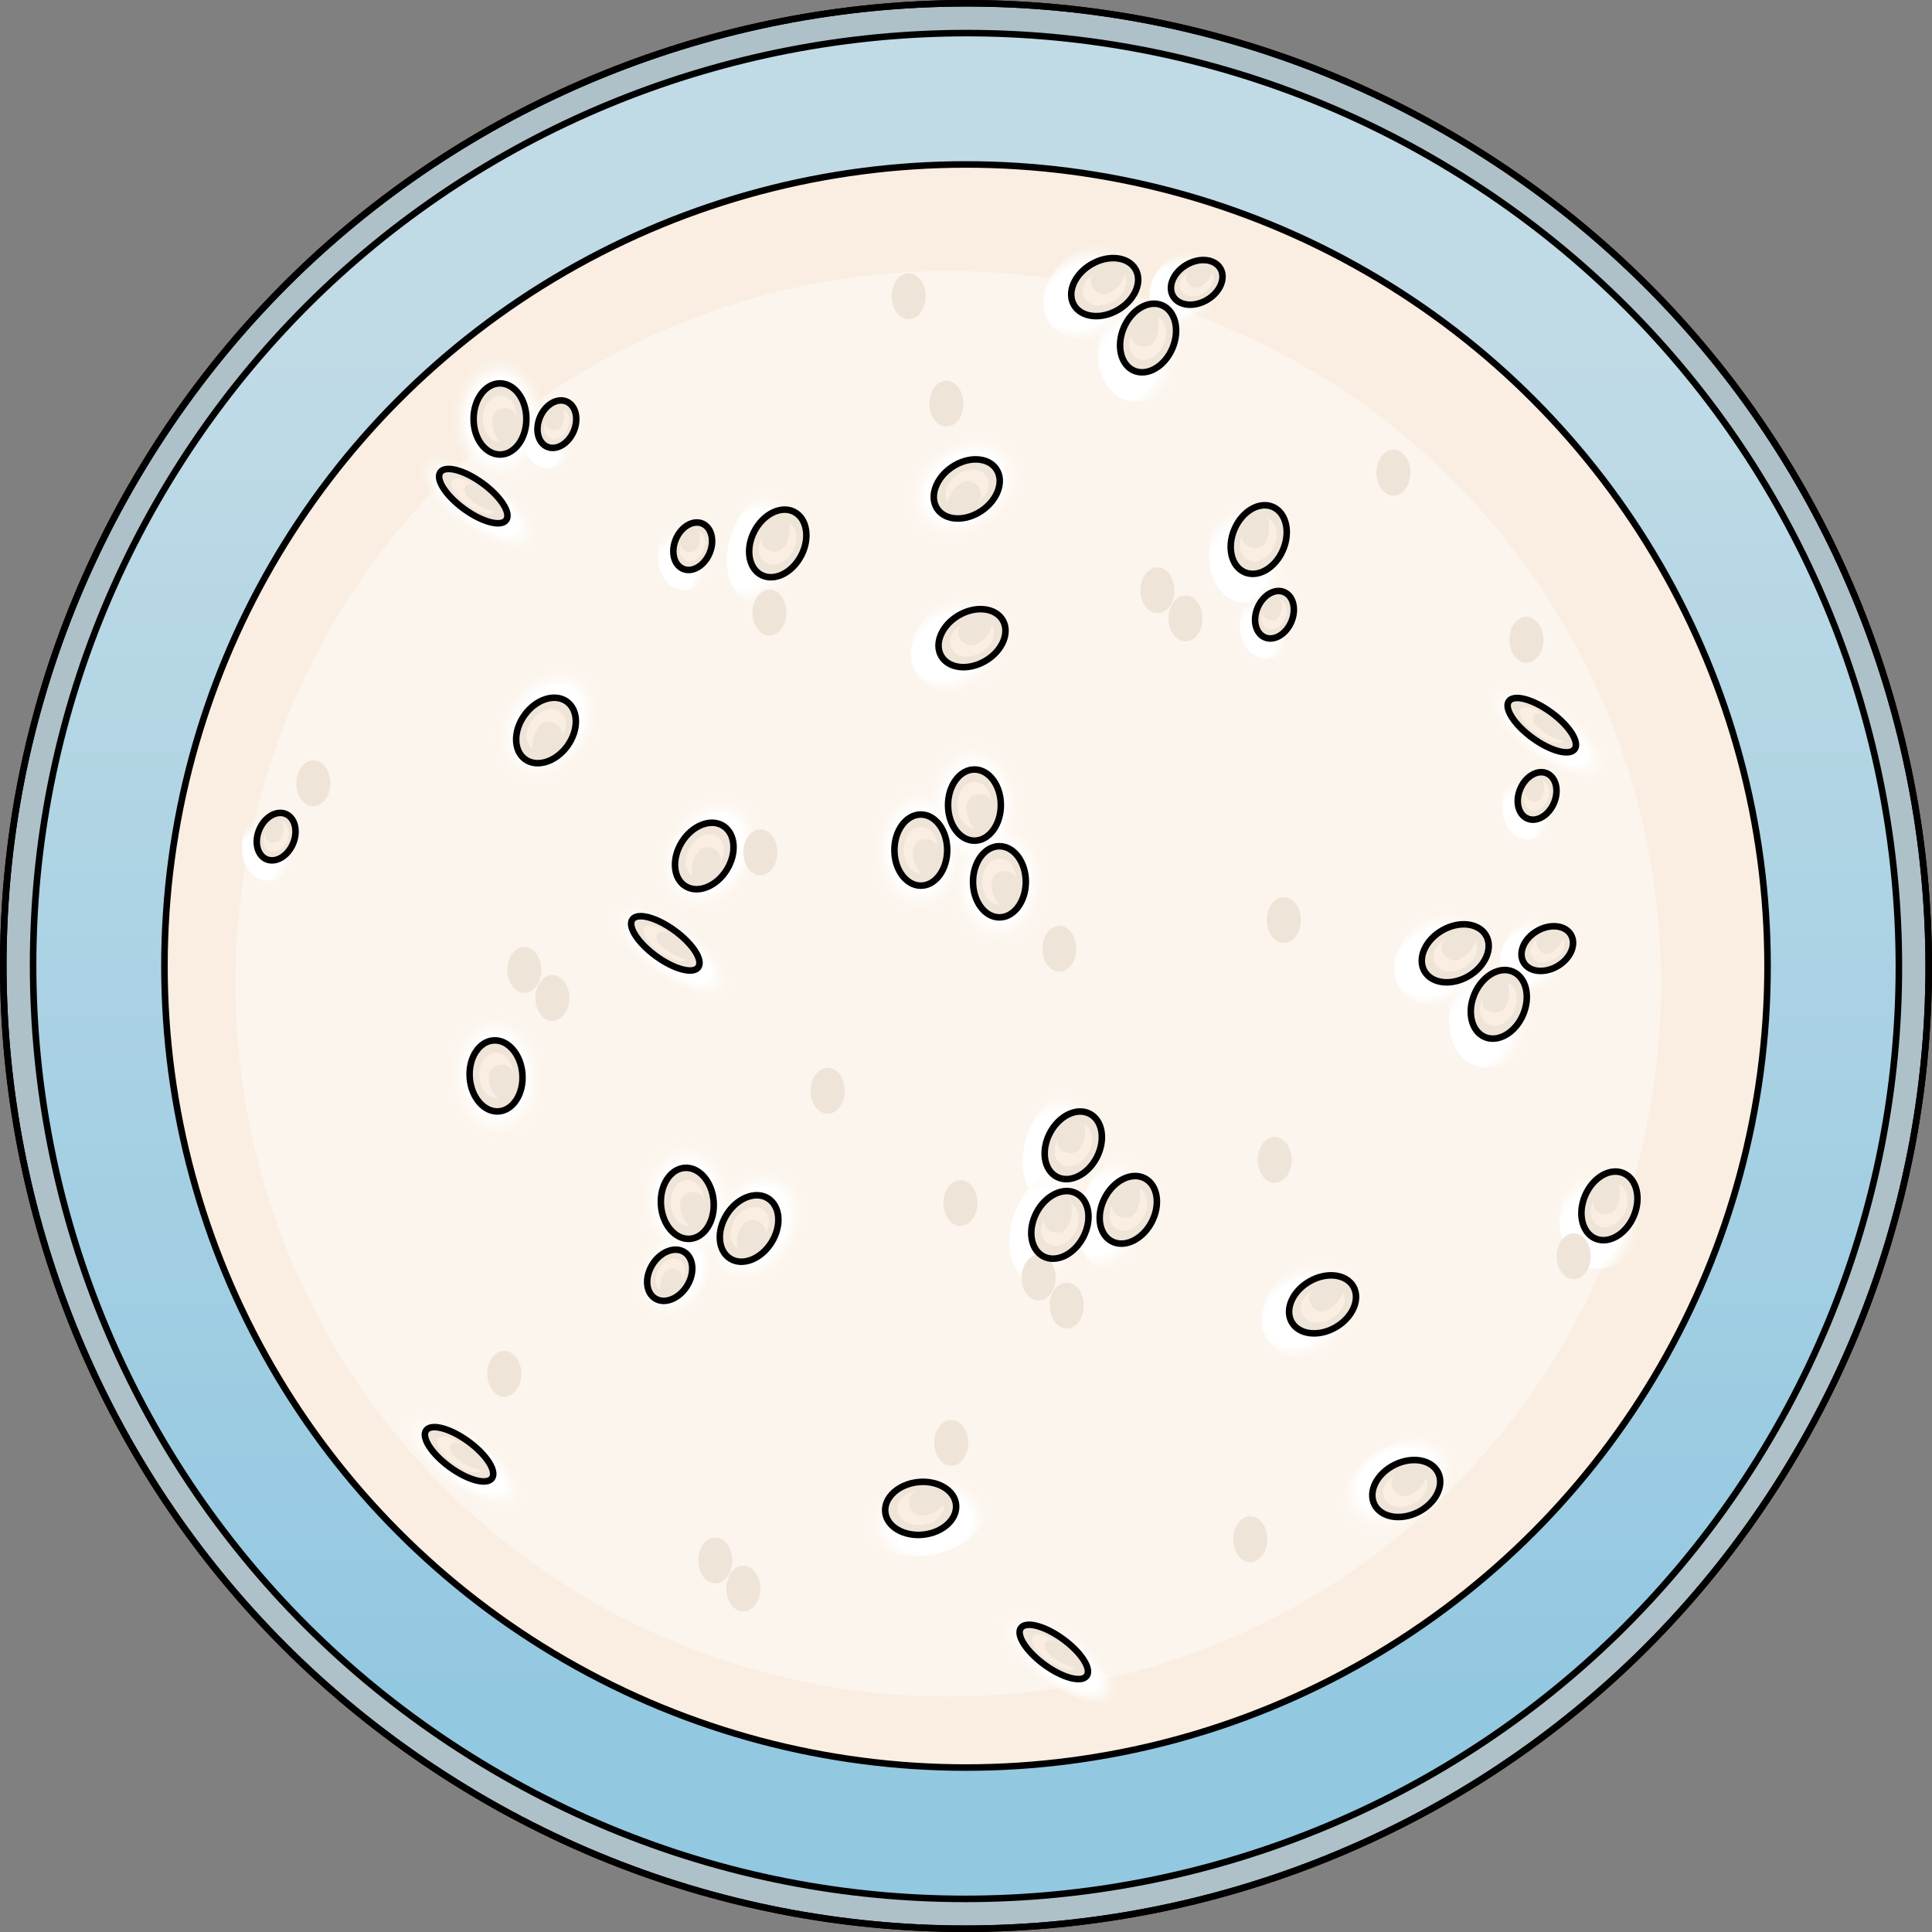 <?xml version="1.0" encoding="utf-8"?>
<!-- Created by: Science Figures, www.sciencefigures.org, Generator: Science Figures Editor -->
<svg version="1.1" id="Camada_1" xmlns="http://www.w3.org/2000/svg" xmlns:xlink="http://www.w3.org/1999/xlink" 
	 width="800px" height="800px" viewBox="0 0 294.832 294.833" enable-background="new 0 0 294.832 294.833"
	 xml:space="preserve">
<rect x="0" y="0" width="294.832" height="294.833" fill="#808080" stroke="none"/>
<g>
	<g>
		<path opacity="0.6" fill="#CDEDFA" enable-background="new    " d="M71.202,272.994C1.848,230.904-20.252,140.557,21.839,71.201
			C63.93,1.846,154.275-20.25,223.628,21.839c69.355,42.093,91.459,132.438,49.363,201.792
			C230.902,292.984,140.555,315.086,71.202,272.994z"/>
		<path fill="none" stroke="#000000" stroke-linecap="round" stroke-linejoin="round" stroke-miterlimit="10" d="M71.202,272.994
			C1.848,230.904-20.252,140.557,21.839,71.201C63.93,1.846,154.275-20.25,223.628,21.839
			c69.355,42.093,91.459,132.438,49.363,201.792C230.902,292.984,140.555,315.086,71.202,272.994z"/>
		
			<linearGradient id="SVGID_1_" gradientUnits="userSpaceOnUse" x1="3451.843" y1="-3594.707" x2="3736.572" y2="-3594.707" gradientTransform="matrix(0 1 1 0 3742.123 -3446.79)">
			<stop  offset="0.152" style="stop-color:#CDEDFA"/>
			<stop  offset="0.895" style="stop-color:#80CDF2"/>
		</linearGradient>
		<path opacity="0.6" fill="url(#SVGID_1_)" enable-background="new    " d="M73.566,269.101
			C6.357,228.316-15.061,140.771,25.732,73.562c40.783-67.203,128.332-88.619,195.537-47.83
			c67.205,40.789,88.621,128.334,47.834,195.535C228.314,288.474,140.771,309.892,73.566,269.101z"/>
		<path fill="none" stroke="#000000" stroke-linecap="round" stroke-linejoin="round" stroke-miterlimit="10" d="M71.202,272.994
			C1.848,230.904-20.252,140.557,21.839,71.201C63.93,1.846,154.275-20.25,223.628,21.839
			c69.355,42.093,91.459,132.438,49.363,201.792C230.902,292.984,140.555,315.086,71.202,272.994z"/>
		
			<circle fill="#F9EEE1" stroke="#000000" stroke-linecap="round" stroke-linejoin="round" stroke-miterlimit="10" cx="147.416" cy="147.417" r="122.321"/>
		<circle fill="#FCF5ED" cx="144.703" cy="150.13" r="108.772"/>
		<path fill="none" stroke="#000000" stroke-linecap="round" stroke-linejoin="round" stroke-miterlimit="10" d="M73.566,269.101
			C6.357,228.316-15.061,140.771,25.732,73.562c40.783-67.203,128.332-88.619,195.537-47.83
			c67.205,40.789,88.621,128.334,47.834,195.535C228.314,288.474,140.771,309.892,73.566,269.101z"/>
	</g>
	<g>
		
			<radialGradient id="SVGID_00000147909981829750966750000017796346917272445623_" cx="140.379" cy="129.774" r="7.632" gradientTransform="matrix(1 0 0 1.332 0 -43.092)" gradientUnits="userSpaceOnUse">
			<stop  offset="0.619" style="stop-color:#FFFFFF"/>
			<stop  offset="0.956" style="stop-color:#FCF5ED;stop-opacity:0"/>
		</radialGradient>
		
			<ellipse fill="url(#SVGID_00000147909981829750966750000017796346917272445623_)" cx="140.379" cy="129.774" rx="7.178" ry="10.134"/>
		
			<radialGradient id="SVGID_00000007422842531245325030000015673414093538774419_" cx="152.374" cy="134.612" r="7.632" gradientTransform="matrix(1 0 0 1.332 0 -44.699)" gradientUnits="userSpaceOnUse">
			<stop  offset="0.619" style="stop-color:#FFFFFF"/>
			<stop  offset="0.956" style="stop-color:#FCF5ED;stop-opacity:0"/>
		</radialGradient>
		
			<ellipse fill="url(#SVGID_00000007422842531245325030000015673414093538774419_)" cx="152.374" cy="134.612" rx="7.178" ry="10.134"/>
		
			<radialGradient id="SVGID_00000075872530150160853450000000122873687942063796_" cx="76.159" cy="63.982" r="7.632" gradientTransform="matrix(1 0 0 1.332 0 -21.246)" gradientUnits="userSpaceOnUse">
			<stop  offset="0.619" style="stop-color:#FFFFFF"/>
			<stop  offset="0.956" style="stop-color:#FCF5ED;stop-opacity:0"/>
		</radialGradient>
		
			<ellipse fill="url(#SVGID_00000075872530150160853450000000122873687942063796_)" cx="76.158" cy="63.982" rx="7.178" ry="10.134"/>
		
			<radialGradient id="SVGID_00000112595496564215347920000009506732453903536054_" cx="148.565" cy="122.906" r="7.632" gradientTransform="matrix(1 0 0 1.332 0 -40.812)" gradientUnits="userSpaceOnUse">
			<stop  offset="0.619" style="stop-color:#FFFFFF"/>
			<stop  offset="0.956" style="stop-color:#FCF5ED;stop-opacity:0"/>
		</radialGradient>
		
			<ellipse fill="url(#SVGID_00000112595496564215347920000009506732453903536054_)" cx="148.565" cy="122.906" rx="7.178" ry="10.134"/>
		
			<radialGradient id="SVGID_00000145769874827370953760000002461429193178646414_" cx="-2352.803" cy="-1771.324" r="7.632" gradientTransform="matrix(0.559 0.829 -1.104 0.745 -493.127 3344.46)" gradientUnits="userSpaceOnUse">
			<stop  offset="0.619" style="stop-color:#FFFFFF"/>
			<stop  offset="0.956" style="stop-color:#FCF5ED;stop-opacity:0"/>
		</radialGradient>
		<path fill="url(#SVGID_00000145769874827370953760000002461429193178646414_)" d="M151.449,80.456
			c-4.64,3.13-10.199,3.002-12.415-0.285s-0.252-8.488,4.388-11.618c4.64-3.13,10.199-3.002,12.415,0.285
			S156.089,77.327,151.449,80.456z"/>
		
			<radialGradient id="SVGID_00000086667573220295378810000013876616177756243083_" cx="-1107.145" cy="-1237.21" r="7.632" gradientTransform="matrix(0.847 0.531 -0.708 1.129 170.099 2114.982)" gradientUnits="userSpaceOnUse">
			<stop  offset="0.619" style="stop-color:#FFFFFF"/>
			<stop  offset="0.956" style="stop-color:#FCF5ED;stop-opacity:0"/>
		</radialGradient>
		<path fill="url(#SVGID_00000086667573220295378810000013876616177756243083_)" d="M113.465,134.394
			c-2.973,4.742-8.106,6.879-11.464,4.774c-3.359-2.106-3.672-7.657-0.699-12.399c2.973-4.742,8.106-6.879,11.464-4.774
			C116.125,124.101,116.438,129.652,113.465,134.394z"/>
		
			<radialGradient id="SVGID_00000058560233597065269590000014586811383474753165_" cx="-1071.138" cy="-1192.682" r="7.632" gradientTransform="matrix(0.847 0.531 -0.708 1.129 177.952 2102.454)" gradientUnits="userSpaceOnUse">
			<stop  offset="0.619" style="stop-color:#FFFFFF"/>
			<stop  offset="0.956" style="stop-color:#FCF5ED;stop-opacity:0"/>
		</radialGradient>
		<path fill="url(#SVGID_00000058560233597065269590000014586811383474753165_)" d="M120.322,191.246
			c-2.973,4.742-8.106,6.879-11.464,4.774c-3.359-2.106-3.672-7.657-0.699-12.399s8.106-6.879,11.464-4.774
			S123.294,186.504,120.322,191.246z"/>
		
			<radialGradient id="SVGID_00000176040400558784819990000013442445763718080949_" cx="232.564" cy="409.344" r="7.632" gradientTransform="matrix(0.997 -0.076 0.102 1.328 -168.684 -342.254)" gradientUnits="userSpaceOnUse">
			<stop  offset="0.619" style="stop-color:#FFFFFF"/>
			<stop  offset="0.956" style="stop-color:#FCF5ED;stop-opacity:0"/>
		</radialGradient>
		<path fill="url(#SVGID_00000176040400558784819990000013442445763718080949_)" d="M111.974,183.128
			c0.427,5.58-2.431,10.35-6.384,10.652c-3.953,0.303-7.503-3.976-7.931-9.556s2.431-10.35,6.384-10.652
			C107.996,173.269,111.547,177.547,111.974,183.128z"/>
		
			<radialGradient id="SVGID_00000142155273598978816550000017628364823193756806_" cx="204.94" cy="387.732" r="7.632" gradientTransform="matrix(0.997 -0.076 0.102 1.328 -168.136 -335.098)" gradientUnits="userSpaceOnUse">
			<stop  offset="0.619" style="stop-color:#FFFFFF"/>
			<stop  offset="0.956" style="stop-color:#FCF5ED;stop-opacity:0"/>
		</radialGradient>
		<path fill="url(#SVGID_00000142155273598978816550000017628364823193756806_)" d="M82.781,163.687
			c0.427,5.58-2.431,10.35-6.384,10.652c-3.953,0.303-7.503-3.976-7.931-9.556c-0.427-5.58,2.431-10.35,6.384-10.652
			C78.803,153.828,82.353,158.106,82.781,163.687z"/>
		
			<radialGradient id="SVGID_00000101805182227983368250000013590275210686135218_" cx="-1282.447" cy="-1372.719" r="7.632" gradientTransform="matrix(0.811 0.585 -0.779 1.081 54.358 2344.623)" gradientUnits="userSpaceOnUse">
			<stop  offset="0.619" style="stop-color:#FFFFFF"/>
			<stop  offset="0.956" style="stop-color:#FCF5ED;stop-opacity:0"/>
		</radialGradient>
		<path fill="url(#SVGID_00000101805182227983368250000013590275210686135218_)" d="M89.008,115.574
			c-3.273,4.54-8.533,6.342-11.749,4.024c-3.216-2.318-3.17-7.878,0.102-12.418c3.273-4.54,8.533-6.342,11.749-4.024
			S92.28,111.034,89.008,115.574z"/>
		
			<radialGradient id="SVGID_00000111883976279878784670000016475820216189734306_" cx="-1077.575" cy="-1180.208" r="5.878" gradientTransform="matrix(0.847 0.531 -0.708 1.129 180.152 2098.945)" gradientUnits="userSpaceOnUse">
			<stop  offset="0.619" style="stop-color:#FFFFFF"/>
			<stop  offset="0.956" style="stop-color:#FCF5ED;stop-opacity:0"/>
		</radialGradient>
		<path fill="url(#SVGID_00000111883976279878784670000016475820216189734306_)" d="M106.845,197.52
			c-2.29,3.652-6.243,5.299-8.83,3.677c-2.587-1.622-2.828-5.898-0.539-9.55c2.29-3.652,6.243-5.299,8.83-3.677
			S109.135,193.868,106.845,197.52z"/>
		
			<radialGradient id="SVGID_00000070117659126088336290000012468353951698224008_" cx="-4796.61" cy="4224.204" r="7.632" gradientTransform="matrix(-0.886 -0.463 0.616 -1.181 -6683.415 2953.504)" gradientUnits="userSpaceOnUse">
			<stop  offset="0.619" style="stop-color:#FFFFFF"/>
			<stop  offset="0.956" style="stop-color:#FCF5ED;stop-opacity:0"/>
		</radialGradient>
		<path fill="url(#SVGID_00000070117659126088336290000012468353951698224008_)" d="M166.007,181.182
			c2.59-4.962,7.538-7.497,11.052-5.663s4.264,7.343,1.675,12.305c-2.59,4.962-7.538,7.497-11.052,5.663
			S163.417,186.144,166.007,181.182z"/>
		
			<radialGradient id="SVGID_00000137820173802878310040000011705989876849560503_" cx="-4784.615" cy="4229.042" r="7.632" gradientTransform="matrix(-0.886 -0.463 0.616 -1.181 -6684.158 2954.928)" gradientUnits="userSpaceOnUse">
			<stop  offset="0.619" style="stop-color:#FFFFFF"/>
			<stop  offset="0.956" style="stop-color:#FCF5ED;stop-opacity:0"/>
		</radialGradient>
		<path fill="url(#SVGID_00000137820173802878310040000011705989876849560503_)" d="M157.611,171.343
			c2.59-4.962,7.538-7.497,11.052-5.663s4.264,7.343,1.675,12.305c-2.59,4.962-7.538,7.497-11.052,5.663
			C155.771,181.814,155.021,176.305,157.611,171.343z"/>
		
			<radialGradient id="SVGID_00000123441066198077109570000004756508079021675405_" cx="-4788.424" cy="4217.336" r="7.632" gradientTransform="matrix(-0.886 -0.463 0.616 -1.181 -6682.36 2951.483)" gradientUnits="userSpaceOnUse">
			<stop  offset="0.619" style="stop-color:#FFFFFF"/>
			<stop  offset="0.956" style="stop-color:#FCF5ED;stop-opacity:0"/>
		</radialGradient>
		<path fill="url(#SVGID_00000123441066198077109570000004756508079021675405_)" d="M155.572,183.483
			c2.59-4.962,7.538-7.497,11.052-5.663s4.264,7.343,1.675,12.305c-2.59,4.962-7.538,7.497-11.052,5.663
			C153.732,193.954,152.982,188.445,155.572,183.483z"/>
		
			<radialGradient id="SVGID_00000168795722572936177250000000084485456382290352_" cx="-1718.864" cy="4611.178" r="7.632" gradientTransform="matrix(-0.112 -0.994 1.324 -0.149 -6155.784 -789.151)" gradientUnits="userSpaceOnUse">
			<stop  offset="0.619" style="stop-color:#FFFFFF"/>
			<stop  offset="0.956" style="stop-color:#FCF5ED;stop-opacity:0"/>
		</radialGradient>
		<path fill="url(#SVGID_00000168795722572936177250000000084485456382290352_)" d="M139.737,223.103
			c5.562-0.627,10.43,2.057,10.875,5.997s-3.704,7.642-9.265,8.269c-5.561,0.627-10.43-2.057-10.875-5.997
			S134.175,223.73,139.737,223.103z"/>
		
			<radialGradient id="SVGID_00000165954827944209866060000018436654629061823883_" cx="-3115.416" cy="4854.182" r="7.632" gradientTransform="matrix(-0.505 -0.863 1.149 -0.673 -6952 778.544)" gradientUnits="userSpaceOnUse">
			<stop  offset="0.619" style="stop-color:#FFFFFF"/>
			<stop  offset="0.956" style="stop-color:#FCF5ED;stop-opacity:0"/>
		</radialGradient>
		<path fill="url(#SVGID_00000165954827944209866060000018436654629061823883_)" d="M198.367,192.861
			c4.829-2.828,10.369-2.348,12.372,1.073c2.004,3.421-0.287,8.487-5.117,11.315c-4.829,2.828-10.369,2.348-12.372-1.073
			C191.247,200.756,193.538,195.689,198.367,192.861z"/>
		
			<radialGradient id="SVGID_00000064316070320352423880000005342223079063641760_" cx="-3079.41" cy="4898.71" r="7.632" gradientTransform="matrix(-0.505 -0.863 1.149 -0.673 -6964.759 786.017)" gradientUnits="userSpaceOnUse">
			<stop  offset="0.619" style="stop-color:#FFFFFF"/>
			<stop  offset="0.956" style="stop-color:#FCF5ED;stop-opacity:0"/>
		</radialGradient>
		<path fill="url(#SVGID_00000064316070320352423880000005342223079063641760_)" d="M218.593,139.288
			c4.829-2.828,10.369-2.348,12.372,1.073c2.004,3.421-0.287,8.487-5.117,11.315c-4.829,2.828-10.369,2.348-12.372-1.073
			C211.473,147.182,213.764,142.116,218.593,139.288z"/>
		
			<radialGradient id="SVGID_00000074431154472739648950000007104535513673523870_" cx="-5002.513" cy="4115.04" r="7.632" gradientTransform="matrix(-0.919 -0.394 0.524 -1.224 -6527.652 3222.603)" gradientUnits="userSpaceOnUse">
			<stop  offset="0.619" style="stop-color:#FFFFFF"/>
			<stop  offset="0.956" style="stop-color:#FCF5ED;stop-opacity:0"/>
		</radialGradient>
		<path fill="url(#SVGID_00000074431154472739648950000007104535513673523870_)" d="M222.237,150.347
			c2.203-5.145,6.944-8.05,10.588-6.49s4.812,6.997,2.609,12.141s-6.944,8.05-10.588,6.49
			C221.202,160.928,220.034,155.492,222.237,150.347z"/>
		
			<radialGradient id="SVGID_00000127748313283605609880000003371467702184951202_" cx="-5030.138" cy="4093.428" r="7.632" gradientTransform="matrix(-0.919 -0.394 0.524 -1.224 -6524.827 3216.006)" gradientUnits="userSpaceOnUse">
			<stop  offset="0.619" style="stop-color:#FFFFFF"/>
			<stop  offset="0.956" style="stop-color:#FCF5ED;stop-opacity:0"/>
		</radialGradient>
		<path fill="url(#SVGID_00000127748313283605609880000003371467702184951202_)" d="M239.123,181.089
			c2.203-5.145,6.944-8.05,10.588-6.49c3.644,1.561,4.812,6.997,2.609,12.141c-2.203,5.145-6.944,8.05-10.588,6.49
			C238.088,191.67,236.92,186.234,239.123,181.089z"/>
		
			<radialGradient id="SVGID_00000103968868932338374660000013815141972274267302_" cx="-2893.381" cy="4835.591" r="7.632" gradientTransform="matrix(-0.449 -0.894 1.19 -0.598 -6840.174 531.152)" gradientUnits="userSpaceOnUse">
			<stop  offset="0.619" style="stop-color:#FFFFFF"/>
			<stop  offset="0.956" style="stop-color:#FCF5ED;stop-opacity:0"/>
		</radialGradient>
		<path fill="url(#SVGID_00000103968868932338374660000013815141972274267302_)" d="M211.341,220.861
			c5.002-2.511,10.499-1.674,12.277,1.869s-0.835,8.451-5.836,10.962c-5.002,2.511-10.499,1.674-12.277-1.869
			C203.726,228.279,206.339,223.372,211.341,220.861z"/>
		
			<radialGradient id="SVGID_00000144321607604455532010000016075874873623815338_" cx="-3085.847" cy="4911.184" r="5.878" gradientTransform="matrix(-0.505 -0.863 1.149 -0.673 -6968.333 788.11)" gradientUnits="userSpaceOnUse">
			<stop  offset="0.619" style="stop-color:#FFFFFF"/>
			<stop  offset="0.956" style="stop-color:#FCF5ED;stop-opacity:0"/>
		</radialGradient>
		<path fill="url(#SVGID_00000144321607604455532010000016075874873623815338_)" d="M233.444,139.961
			c3.72-2.179,7.986-1.809,9.529,0.826c1.543,2.635-0.221,6.537-3.941,8.716c-3.72,2.179-7.986,1.809-9.529-0.826
			S229.724,142.14,233.444,139.961z"/>
		
			<radialGradient id="SVGID_00000056429558763342295750000004651921217700327812_" cx="-4702.131" cy="4289.542" r="7.632" gradientTransform="matrix(-0.886 -0.463 0.616 -1.181 -6693.453 2972.738)" gradientUnits="userSpaceOnUse">
			<stop  offset="0.619" style="stop-color:#FFFFFF"/>
			<stop  offset="0.956" style="stop-color:#FCF5ED;stop-opacity:0"/>
		</radialGradient>
		<path fill="url(#SVGID_00000056429558763342295750000004651921217700327812_)" d="M112.479,79.544
			c2.59-4.962,7.538-7.497,11.052-5.663c3.515,1.834,4.264,7.343,1.675,12.305s-7.538,7.497-11.052,5.663
			S109.89,84.506,112.479,79.544z"/>
		
			<radialGradient id="SVGID_00000017476820811729163210000001757206546983402668_" cx="-3000.661" cy="4859.359" r="7.632" gradientTransform="matrix(-0.505 -0.863 1.149 -0.673 -6953.483 779.413)" gradientUnits="userSpaceOnUse">
			<stop  offset="0.619" style="stop-color:#FFFFFF"/>
			<stop  offset="0.956" style="stop-color:#FCF5ED;stop-opacity:0"/>
		</radialGradient>
		<path fill="url(#SVGID_00000017476820811729163210000001757206546983402668_)" d="M144.84,91.223
			c4.829-2.828,10.369-2.348,12.372,1.073c2.004,3.421-0.287,8.487-5.117,11.315c-4.829,2.828-10.369,2.348-12.372-1.073
			C137.72,99.118,140.01,94.052,144.84,91.223z"/>
		
			<radialGradient id="SVGID_00000016755436387046107030000003597328972811183017_" cx="-2964.655" cy="4903.887" r="7.632" gradientTransform="matrix(-0.505 -0.863 1.149 -0.673 -6966.242 786.886)" gradientUnits="userSpaceOnUse">
			<stop  offset="0.619" style="stop-color:#FFFFFF"/>
			<stop  offset="0.956" style="stop-color:#FCF5ED;stop-opacity:0"/>
		</radialGradient>
		<path fill="url(#SVGID_00000016755436387046107030000003597328972811183017_)" d="M165.066,37.65
			c4.829-2.828,10.369-2.348,12.372,1.073c2.004,3.421-0.287,8.487-5.117,11.315c-4.829,2.828-10.369,2.348-12.372-1.073
			C157.946,45.544,160.237,40.478,165.066,37.65z"/>
		
			<radialGradient id="SVGID_00000029733178625798389930000009307371441402843538_" cx="-4913.296" cy="4187.398" r="7.632" gradientTransform="matrix(-0.919 -0.394 0.524 -1.224 -6537.111 3244.689)" gradientUnits="userSpaceOnUse">
			<stop  offset="0.619" style="stop-color:#FFFFFF"/>
			<stop  offset="0.956" style="stop-color:#FCF5ED;stop-opacity:0"/>
		</radialGradient>
		<path fill="url(#SVGID_00000029733178625798389930000009307371441402843538_)" d="M168.71,48.709
			c2.203-5.145,6.944-8.05,10.588-6.49s4.812,6.997,2.609,12.141s-6.944,8.05-10.588,6.49
			C167.675,59.29,166.507,53.854,168.71,48.709z"/>
		
			<radialGradient id="SVGID_00000010290432976706835370000013376073199852734397_" cx="-4820.95" cy="4065.07" r="5.28" gradientTransform="matrix(-0.919 -0.394 0.524 -1.224 -6521.12 3207.35)" gradientUnits="userSpaceOnUse">
			<stop  offset="0.619" style="stop-color:#FFFFFF"/>
			<stop  offset="0.956" style="stop-color:#FCF5ED;stop-opacity:0"/>
		</radialGradient>
		<path fill="url(#SVGID_00000010290432976706835370000013376073199852734397_)" d="M37.697,125.675
			c1.524-3.559,4.804-5.569,7.325-4.49c2.521,1.08,3.329,4.84,1.805,8.399c-1.524,3.559-4.804,5.569-7.325,4.49
			S36.173,129.235,37.697,125.675z"/>
		
			<radialGradient id="SVGID_00000108270308925422890500000002759284140739002756_" cx="-4861.911" cy="4130.823" r="5.28" gradientTransform="matrix(-0.919 -0.394 0.524 -1.224 -6529.715 3227.42)" gradientUnits="userSpaceOnUse">
			<stop  offset="0.619" style="stop-color:#FFFFFF"/>
			<stop  offset="0.956" style="stop-color:#FCF5ED;stop-opacity:0"/>
		</radialGradient>
		<path fill="url(#SVGID_00000108270308925422890500000002759284140739002756_)" d="M101.236,81.357
			c1.524-3.559,4.804-5.569,7.325-4.49c2.521,1.08,3.329,4.84,1.805,8.399c-1.524,3.559-4.804,5.569-7.325,4.489
			C100.52,88.677,99.712,84.916,101.236,81.357z"/>
		
			<radialGradient id="SVGID_00000007414878750834100610000008961415314850805416_" cx="-4835.527" cy="4139.775" r="5.28" gradientTransform="matrix(-0.919 -0.394 0.524 -1.224 -6530.886 3230.153)" gradientUnits="userSpaceOnUse">
			<stop  offset="0.619" style="stop-color:#FFFFFF"/>
			<stop  offset="0.956" style="stop-color:#FCF5ED;stop-opacity:0"/>
		</radialGradient>
		<path fill="url(#SVGID_00000007414878750834100610000008961415314850805416_)" d="M80.507,62.741
			c1.524-3.559,4.804-5.569,7.325-4.489c2.521,1.08,3.329,4.84,1.805,8.399c-1.524,3.559-4.804,5.569-7.325,4.49
			C79.791,70.061,78.983,66.3,80.507,62.741z"/>
		
			<radialGradient id="SVGID_00000035527279848438366180000011109414423690322342_" cx="-4995.322" cy="4146.551" r="5.28" gradientTransform="matrix(-0.919 -0.394 0.524 -1.224 -6531.771 3232.221)" gradientUnits="userSpaceOnUse">
			<stop  offset="0.619" style="stop-color:#FFFFFF"/>
			<stop  offset="0.956" style="stop-color:#FCF5ED;stop-opacity:0"/>
		</radialGradient>
		<path fill="url(#SVGID_00000035527279848438366180000011109414423690322342_)" d="M230.066,119.42
			c1.524-3.559,4.804-5.569,7.325-4.49s3.329,4.84,1.805,8.399s-4.804,5.569-7.325,4.489
			C229.349,126.74,228.541,122.979,230.066,119.42z"/>
		
			<radialGradient id="SVGID_00000156551884041063220890000008372458533720236178_" cx="-4947.604" cy="4156.175" r="5.28" gradientTransform="matrix(-0.919 -0.394 0.524 -1.224 -6533.03 3235.159)" gradientUnits="userSpaceOnUse">
			<stop  offset="0.619" style="stop-color:#FFFFFF"/>
			<stop  offset="0.956" style="stop-color:#FCF5ED;stop-opacity:0"/>
		</radialGradient>
		<path fill="url(#SVGID_00000156551884041063220890000008372458533720236178_)" d="M189.989,91.788
			c1.524-3.559,4.804-5.569,7.325-4.49c2.521,1.08,3.329,4.84,1.805,8.399s-4.804,5.569-7.325,4.489
			C189.273,99.107,188.465,95.347,189.989,91.788z"/>
		
			<radialGradient id="SVGID_00000050653450514371074450000005232613175823175831_" cx="649.346" cy="2456.28" r="5.28" gradientTransform="matrix(0.51 -0.699 1.78 1.298 -4632.49 -2511.334)" gradientUnits="userSpaceOnUse">
			<stop  offset="0.619" style="stop-color:#FFFFFF"/>
			<stop  offset="0.956" style="stop-color:#FCF5ED;stop-opacity:0"/>
		</radialGradient>
		<path fill="url(#SVGID_00000050653450514371074450000005232613175823175831_)" d="M72.593,218.593
			c5.173,3.772,8.233,8.384,6.835,10.302s-6.725,0.415-11.898-3.357c-5.173-3.772-8.233-8.384-6.835-10.302
			S67.42,214.821,72.593,218.593z"/>
		
			<radialGradient id="SVGID_00000131361379385517312620000018277803671085402014_" cx="787.371" cy="2405.231" r="5.28" gradientTransform="matrix(0.51 -0.699 1.78 1.298 -4609.842 -2494.821)" gradientUnits="userSpaceOnUse">
			<stop  offset="0.619" style="stop-color:#FFFFFF"/>
			<stop  offset="0.956" style="stop-color:#FCF5ED;stop-opacity:0"/>
		</radialGradient>
		<path fill="url(#SVGID_00000131361379385517312620000018277803671085402014_)" d="M74.761,72.348
			c5.173,3.772,8.233,8.384,6.835,10.302s-6.725,0.415-11.898-3.357c-5.173-3.772-8.233-8.384-6.835-10.302
			C64.261,67.073,69.588,68.576,74.761,72.348z"/>
		
			<radialGradient id="SVGID_00000019665442853202573740000005176544421285623214_" cx="743.594" cy="2443.878" r="5.28" gradientTransform="matrix(0.51 -0.699 1.78 1.298 -4626.988 -2507.322)" gradientUnits="userSpaceOnUse">
			<stop  offset="0.619" style="stop-color:#FFFFFF"/>
			<stop  offset="0.956" style="stop-color:#FCF5ED;stop-opacity:0"/>
		</radialGradient>
		<path fill="url(#SVGID_00000019665442853202573740000005176544421285623214_)" d="M104.077,140.609
			c5.173,3.772,8.233,8.384,6.835,10.302c-1.398,1.918-6.725,0.415-11.898-3.357c-5.173-3.772-8.233-8.384-6.835-10.302
			S98.904,136.837,104.077,140.609z"/>
		
			<radialGradient id="SVGID_00000151504944204413921290000002820626048972266148_" cx="682.979" cy="2511.386" r="5.28" gradientTransform="matrix(0.51 -0.699 1.78 1.298 -4656.938 -2529.16)" gradientUnits="userSpaceOnUse">
			<stop  offset="0.619" style="stop-color:#FFFFFF"/>
			<stop  offset="0.956" style="stop-color:#FCF5ED;stop-opacity:0"/>
		</radialGradient>
		<path fill="url(#SVGID_00000151504944204413921290000002820626048972266148_)" d="M163.367,248.759
			c5.173,3.772,8.233,8.384,6.835,10.302c-1.398,1.918-6.725,0.415-11.898-3.357c-5.173-3.772-8.233-8.384-6.835-10.302
			S158.194,244.987,163.367,248.759z"/>
		
			<radialGradient id="SVGID_00000085210440796613386600000013973238764451947665_" cx="865.763" cy="2497.38" r="5.28" gradientTransform="matrix(0.51 -0.699 1.78 1.298 -4650.724 -2524.629)" gradientUnits="userSpaceOnUse">
			<stop  offset="0.619" style="stop-color:#FFFFFF"/>
			<stop  offset="0.956" style="stop-color:#FCF5ED;stop-opacity:0"/>
		</radialGradient>
		<path fill="url(#SVGID_00000085210440796613386600000013973238764451947665_)" d="M237.847,107.304
			c5.173,3.772,8.233,8.384,6.835,10.302c-1.398,1.918-6.725,0.415-11.898-3.357c-5.173-3.772-8.233-8.384-6.835-10.302
			C227.346,102.029,232.674,103.532,237.847,107.304z"/>
		
			<radialGradient id="SVGID_00000176734908139065186160000013181327447608700338_" cx="-4940.92" cy="4165.786" r="7.632" gradientTransform="matrix(-0.919 -0.394 0.524 -1.224 -6534.286 3238.092)" gradientUnits="userSpaceOnUse">
			<stop  offset="0.619" style="stop-color:#FFFFFF"/>
			<stop  offset="0.956" style="stop-color:#FCF5ED;stop-opacity:0"/>
		</radialGradient>
		<path fill="url(#SVGID_00000176734908139065186160000013181327447608700338_)" d="M185.596,79.451
			c2.203-5.145,6.944-8.05,10.588-6.49c3.644,1.561,4.812,6.997,2.609,12.141c-2.203,5.145-6.944,8.05-10.588,6.49
			C184.561,90.032,183.392,84.596,185.596,79.451z"/>
		
			<radialGradient id="SVGID_00000021827293006115509340000009762855269608799104_" cx="-2971.092" cy="4916.361" r="5.878" gradientTransform="matrix(-0.505 -0.863 1.149 -0.673 -6969.816 788.979)" gradientUnits="userSpaceOnUse">
			<stop  offset="0.619" style="stop-color:#FFFFFF"/>
			<stop  offset="0.956" style="stop-color:#FCF5ED;stop-opacity:0"/>
		</radialGradient>
		<path fill="url(#SVGID_00000021827293006115509340000009762855269608799104_)" d="M179.917,38.323
			c3.72-2.179,7.986-1.809,9.529,0.826s-0.221,6.537-3.941,8.716s-7.986,1.809-9.529-0.826
			C174.432,44.404,176.197,40.502,179.917,38.323z"/>
	</g>
	<ellipse fill="#EFE4D8" cx="116.031" cy="130.067" rx="2.597" ry="3.501"/>
	<ellipse fill="#EFE4D8" cx="117.421" cy="93.468" rx="2.597" ry="3.501"/>
	<ellipse fill="#EFE4D8" cx="47.815" cy="119.527" rx="2.597" ry="3.501"/>
	<ellipse fill="#EFE4D8" cx="84.297" cy="152.304" rx="2.597" ry="3.501"/>
	<ellipse fill="#EFE4D8" cx="80.012" cy="148.018" rx="2.597" ry="3.501"/>
	<ellipse fill="#EFE4D8" cx="161.663" cy="144.775" rx="2.597" ry="3.501"/>
	<ellipse fill="#EFE4D8" cx="145.173" cy="220.184" rx="2.597" ry="3.501"/>
	<ellipse fill="#EFE4D8" cx="146.563" cy="183.586" rx="2.597" ry="3.501"/>
	<ellipse fill="#EFE4D8" cx="76.957" cy="209.645" rx="2.597" ry="3.501"/>
	<ellipse fill="#EFE4D8" cx="113.439" cy="242.421" rx="2.597" ry="3.501"/>
	<ellipse fill="#EFE4D8" cx="109.154" cy="238.136" rx="2.597" ry="3.501"/>
	<ellipse fill="#EFE4D8" cx="190.805" cy="234.893" rx="2.597" ry="3.501"/>
	<ellipse fill="#EFE4D8" cx="194.522" cy="177.003" rx="2.597" ry="3.501"/>
	<ellipse fill="#EFE4D8" cx="195.912" cy="140.405" rx="2.597" ry="3.501"/>
	<ellipse fill="#EFE4D8" cx="126.306" cy="166.464" rx="2.597" ry="3.501"/>
	<ellipse fill="#EFE4D8" cx="162.788" cy="199.24" rx="2.597" ry="3.501"/>
	<ellipse fill="#EFE4D8" cx="158.503" cy="194.955" rx="2.597" ry="3.501"/>
	<ellipse fill="#EFE4D8" cx="240.154" cy="191.712" rx="2.597" ry="3.501"/>
	<ellipse fill="#EFE4D8" cx="212.643" cy="72.136" rx="2.597" ry="3.501"/>
	<ellipse fill="#EFE4D8" cx="138.655" cy="45.206" rx="2.597" ry="3.501"/>
	<ellipse fill="#EFE4D8" cx="144.426" cy="61.597" rx="2.597" ry="3.501"/>
	<ellipse fill="#EFE4D8" cx="180.909" cy="94.373" rx="2.597" ry="3.501"/>
	<ellipse fill="#EFE4D8" cx="176.624" cy="90.088" rx="2.597" ry="3.501"/>
	<ellipse fill="#EFE4D8" cx="232.93" cy="97.64" rx="2.597" ry="3.501"/>
	<g>
		<g>
			
				<ellipse fill="#EFE4D8" stroke="#000000" stroke-linecap="round" stroke-linejoin="round" stroke-miterlimit="10" cx="140.52" cy="129.728" rx="4.029" ry="5.43"/>
			<path fill="#F9EEE1" d="M140.52,126.201c-1.445,0-2.617,1.579-2.617,3.527c0,1.948,1.172,3.527,2.617,3.527
				c0,0-1.377-1.406-1.178-3.519c0.199-2.114,3.749-2.313,3.749,0C143.091,127.343,141.965,126.201,140.52,126.201z"/>
		</g>
		<g>
			
				<ellipse fill="#EFE4D8" stroke="#000000" stroke-linecap="round" stroke-linejoin="round" stroke-miterlimit="10" cx="152.515" cy="134.566" rx="4.029" ry="5.43"/>
			<path fill="#F9EEE1" d="M152.515,131.038c-1.445,0-2.617,1.579-2.617,3.527c0,1.948,1.172,3.527,2.617,3.527
				c0,0-1.377-1.406-1.178-3.519c0.199-2.114,3.749-2.313,3.749,0C155.086,132.181,153.96,131.038,152.515,131.038z"/>
		</g>
		<g>
			
				<ellipse fill="#EFE4D8" stroke="#000000" stroke-linecap="round" stroke-linejoin="round" stroke-miterlimit="10" cx="76.299" cy="63.936" rx="4.029" ry="5.43"/>
			<path fill="#F9EEE1" d="M76.299,60.408c-1.445,0-2.617,1.579-2.617,3.527c0,1.948,1.172,3.527,2.617,3.527
				c0,0-1.377-1.406-1.178-3.519c0.199-2.114,3.749-2.313,3.749,0C78.87,61.55,77.745,60.408,76.299,60.408z"/>
		</g>
		<g>
			
				<ellipse fill="#EFE4D8" stroke="#000000" stroke-linecap="round" stroke-linejoin="round" stroke-miterlimit="10" cx="148.706" cy="122.86" rx="4.029" ry="5.43"/>
			<path fill="#F9EEE1" d="M148.706,119.333c-1.445,0-2.617,1.579-2.617,3.527s1.172,3.527,2.617,3.527c0,0-1.377-1.406-1.178-3.519
				c0.199-2.114,3.749-2.313,3.749,0C151.277,120.475,150.151,119.333,148.706,119.333z"/>
		</g>
		<g>
			
				<ellipse transform="matrix(0.829 -0.559 0.559 0.829 -16.488 95.258)" fill="#EFE4D8" stroke="#000000" stroke-linecap="round" stroke-linejoin="round" stroke-miterlimit="10" cx="147.553" cy="74.596" rx="5.43" ry="4.029"/>
			<path fill="#F9EEE1" d="M150.477,72.624c-0.808-1.198-2.773-1.287-4.388-0.197c-1.615,1.089-2.269,2.944-1.461,4.142
				c0,0,0.395-1.928,2.259-2.944c1.864-1.017,4.014,1.815,2.096,3.108C150.968,75.394,151.286,73.822,150.477,72.624z"/>
		</g>
		<g>
			
				<ellipse transform="matrix(0.531 -0.847 0.847 0.531 -60.254 152.346)" fill="#EFE4D8" stroke="#000000" stroke-linecap="round" stroke-linejoin="round" stroke-miterlimit="10" cx="107.527" cy="130.617" rx="5.43" ry="4.029"/>
			<path fill="#F9EEE1" d="M109.401,127.628c-1.224-0.768-3.056-0.052-4.091,1.599c-1.035,1.65-0.881,3.611,0.344,4.378
				c0,0-0.42-1.922,0.871-3.607c1.292-1.685,4.405,0.031,3.176,1.991C110.972,129.961,110.625,128.396,109.401,127.628z"/>
		</g>
		<g>
			
				<ellipse transform="matrix(0.531 -0.847 0.847 0.531 -105.209 184.811)" fill="#EFE4D8" stroke="#000000" stroke-linecap="round" stroke-linejoin="round" stroke-miterlimit="10" cx="114.384" cy="187.469" rx="5.43" ry="4.029"/>
			<path fill="#F9EEE1" d="M116.257,184.48c-1.224-0.768-3.056-0.052-4.091,1.599c-1.035,1.65-0.881,3.611,0.344,4.378
				c0,0-0.42-1.922,0.871-3.607c1.292-1.685,4.405,0.031,3.176,1.991C117.829,186.814,117.482,185.248,116.257,184.48z"/>
		</g>
		<g>
			
				<ellipse transform="matrix(0.997 -0.076 0.076 0.997 -13.708 8.546)" fill="#EFE4D8" stroke="#000000" stroke-linecap="round" stroke-linejoin="round" stroke-miterlimit="10" cx="104.954" cy="183.618" rx="4.029" ry="5.43"/>
			<path fill="#F9EEE1" d="M104.685,180.101c-1.441,0.11-2.489,1.774-2.34,3.717s1.438,3.427,2.879,3.317
				c0,0-1.481-1.296-1.443-3.419c0.037-2.123,3.561-2.593,3.738-0.286C107.335,181.044,106.126,179.991,104.685,180.101z"/>
		</g>
		<g>
			
				<ellipse transform="matrix(0.997 -0.076 0.076 0.997 -12.309 6.261)" fill="#EFE4D8" stroke="#000000" stroke-linecap="round" stroke-linejoin="round" stroke-miterlimit="10" cx="75.76" cy="164.178" rx="4.029" ry="5.43"/>
			<path fill="#F9EEE1" d="M75.491,160.661c-1.441,0.11-2.489,1.774-2.34,3.717c0.149,1.942,1.438,3.427,2.879,3.317
				c0,0-1.481-1.296-1.443-3.419c0.037-2.123,3.561-2.593,3.738-0.286C78.142,161.603,76.932,160.55,75.491,160.661z"/>
		</g>
		<g>
			
				<ellipse transform="matrix(0.585 -0.811 0.811 0.585 -55.786 113.868)" fill="#EFE4D8" stroke="#000000" stroke-linecap="round" stroke-linejoin="round" stroke-miterlimit="10" cx="83.326" cy="111.422" rx="5.43" ry="4.029"/>
			<path fill="#F9EEE1" d="M85.389,108.561c-1.172-0.845-3.046-0.249-4.185,1.331s-1.112,3.547,0.061,4.392
				c0,0-0.295-1.946,1.102-3.544c1.398-1.598,4.394,0.316,3.041,2.192C86.807,110.99,86.561,109.406,85.389,108.561z"/>
		</g>
		<g>
			
				<ellipse transform="matrix(0.531 -0.847 0.847 0.531 -116.94 177.897)" fill="#EFE4D8" stroke="#000000" stroke-linecap="round" stroke-linejoin="round" stroke-miterlimit="10" cx="102.271" cy="194.611" rx="4.183" ry="3.103"/>
			<path fill="#F9EEE1" d="M103.714,192.309c-0.943-0.591-2.354-0.04-3.151,1.231c-0.797,1.271-0.678,2.781,0.265,3.372
				c0,0-0.324-1.481,0.671-2.779c0.995-1.298,3.393,0.024,2.447,1.534C104.925,194.106,104.658,192.9,103.714,192.309z"/>
		</g>
		<g>
			
				<ellipse transform="matrix(0.463 -0.886 0.886 0.463 -71.007 251.803)" fill="#EFE4D8" stroke="#000000" stroke-linecap="round" stroke-linejoin="round" stroke-miterlimit="10" cx="172.224" cy="184.48" rx="5.43" ry="4.029"/>
			<path fill="#F9EEE1" d="M170.592,187.607c1.281,0.669,3.051-0.189,3.952-1.916c0.901-1.727,0.593-3.669-0.688-4.338
				c0,0,0.571,1.883-0.584,3.665c-1.155,1.782-4.394,0.316-3.323-1.735C168.841,185.404,169.31,186.938,170.592,187.607z"/>
		</g>
		<g>
			
				<ellipse transform="matrix(0.463 -0.886 0.886 0.463 -66.796 239.073)" fill="#EFE4D8" stroke="#000000" stroke-linecap="round" stroke-linejoin="round" stroke-miterlimit="10" cx="163.828" cy="174.641" rx="5.43" ry="4.029"/>
			<path fill="#F9EEE1" d="M162.196,177.768c1.281,0.669,3.051-0.189,3.952-1.916c0.901-1.727,0.593-3.669-0.688-4.338
				c0,0,0.571,1.883-0.584,3.665c-1.155,1.782-4.394,0.316-3.323-1.735C160.445,175.566,160.915,177.099,162.196,177.768z"/>
		</g>
		<g>
			
				<ellipse transform="matrix(0.463 -0.886 0.886 0.463 -78.654 243.788)" fill="#EFE4D8" stroke="#000000" stroke-linecap="round" stroke-linejoin="round" stroke-miterlimit="10" cx="161.789" cy="186.781" rx="5.43" ry="4.029"/>
			<path fill="#F9EEE1" d="M160.157,189.908c1.281,0.669,3.051-0.189,3.952-1.916s0.593-3.669-0.688-4.338
				c0,0,0.571,1.883-0.584,3.665c-1.155,1.782-4.394,0.316-3.323-1.735C158.406,187.706,158.875,189.239,160.157,189.908z"/>
		</g>
		<g>
			
				<ellipse transform="matrix(0.994 -0.112 0.112 0.994 -24.912 17.2)" fill="#EFE4D8" stroke="#000000" stroke-linecap="round" stroke-linejoin="round" stroke-miterlimit="10" cx="140.479" cy="230.101" rx="5.43" ry="4.029"/>
			<path fill="#F9EEE1" d="M136.974,230.496c0.162,1.436,1.863,2.423,3.798,2.205c1.936-0.218,3.374-1.56,3.212-2.996
				c0,0-1.242,1.526-3.365,1.565c-2.123,0.039-2.719-3.466-0.42-3.725C137.821,227.814,136.812,229.06,136.974,230.496z"/>
		</g>
		<g>
			
				<ellipse transform="matrix(0.863 -0.505 0.505 0.863 -72.87 129.304)" fill="#EFE4D8" stroke="#000000" stroke-linecap="round" stroke-linejoin="round" stroke-miterlimit="10" cx="201.883" cy="198.957" rx="5.43" ry="4.029"/>
			<path fill="#F9EEE1" d="M198.84,200.74c0.73,1.247,2.685,1.46,4.366,0.476c1.681-0.984,2.451-2.794,1.721-4.041
				c0,0-0.517,1.899-2.442,2.795c-1.925,0.896-3.891-2.066-1.895-3.235C198.526,197.944,198.109,199.492,198.84,200.74z"/>
		</g>
		<g>
			
				<ellipse transform="matrix(0.863 -0.505 0.505 0.863 -43.022 132.181)" fill="#EFE4D8" stroke="#000000" stroke-linecap="round" stroke-linejoin="round" stroke-miterlimit="10" cx="222.11" cy="145.384" rx="5.43" ry="4.029"/>
			<path fill="#F9EEE1" d="M219.066,147.166c0.73,1.247,2.685,1.46,4.366,0.476c1.681-0.984,2.451-2.794,1.721-4.041
				c0,0-0.517,1.899-2.442,2.795c-1.925,0.896-3.891-2.066-1.895-3.235C218.752,144.371,218.335,145.919,219.066,147.166z"/>
		</g>
		<g>
			
				<ellipse transform="matrix(0.394 -0.919 0.919 0.394 -2.134 303.085)" fill="#EFE4D8" stroke="#000000" stroke-linecap="round" stroke-linejoin="round" stroke-miterlimit="10" cx="228.688" cy="153.16" rx="5.43" ry="4.029"/>
			<path fill="#F9EEE1" d="M227.299,156.403c1.329,0.569,3.027-0.421,3.794-2.212c0.767-1.791,0.311-3.704-1.017-4.273
				c0,0,0.713,1.834-0.303,3.699c-1.015,1.864-4.357,0.65-3.446-1.476C225.386,154.341,225.971,155.834,227.299,156.403z"/>
		</g>
		<g>
			
				<ellipse transform="matrix(0.394 -0.919 0.919 0.394 -20.156 337.247)" fill="#EFE4D8" stroke="#000000" stroke-linecap="round" stroke-linejoin="round" stroke-miterlimit="10" cx="245.574" cy="183.903" rx="5.43" ry="4.029"/>
			<path fill="#F9EEE1" d="M244.185,187.145c1.328,0.569,3.027-0.421,3.794-2.212s0.311-3.704-1.017-4.273
				c0,0,0.713,1.834-0.303,3.699c-1.015,1.864-4.357,0.651-3.446-1.476C242.271,185.083,242.856,186.576,244.185,187.145z"/>
		</g>
		<g>
			
				<ellipse transform="matrix(0.894 -0.449 0.449 0.894 -79.123 120.356)" fill="#EFE4D8" stroke="#000000" stroke-linecap="round" stroke-linejoin="round" stroke-miterlimit="10" cx="214.457" cy="227.171" rx="5.43" ry="4.029"/>
			<path fill="#F9EEE1" d="M211.305,228.753c0.648,1.292,2.585,1.63,4.326,0.756s2.627-2.63,1.978-3.921
				c0,0-0.638,1.861-2.617,2.632c-1.978,0.77-3.749-2.313-1.682-3.35C211.172,225.943,210.656,227.462,211.305,228.753z"/>
		</g>
		<g>
			
				<ellipse transform="matrix(0.863 -0.505 0.505 0.863 -40.729 139.178)" fill="#EFE4D8" stroke="#000000" stroke-linecap="round" stroke-linejoin="round" stroke-miterlimit="10" cx="236.152" cy="144.656" rx="4.183" ry="3.103"/>
			<path fill="#F9EEE1" d="M233.808,146.029c0.563,0.961,2.068,1.125,3.363,0.366c1.295-0.758,1.888-2.152,1.326-3.112
				c0,0-0.398,1.462-1.881,2.153c-1.482,0.69-2.997-1.591-1.459-2.492C233.566,143.876,233.245,145.069,233.808,146.029z"/>
		</g>
		<g>
			
				<ellipse transform="matrix(0.463 -0.886 0.886 0.463 -9.664 149.739)" fill="#EFE4D8" stroke="#000000" stroke-linecap="round" stroke-linejoin="round" stroke-miterlimit="10" cx="118.696" cy="82.842" rx="5.43" ry="4.029"/>
			<path fill="#F9EEE1" d="M117.064,85.969c1.281,0.669,3.051-0.189,3.952-1.916c0.901-1.727,0.593-3.669-0.688-4.338
				c0,0,0.571,1.883-0.584,3.665c-1.155,1.782-4.394,0.316-3.323-1.735C115.314,83.767,115.783,85.3,117.064,85.969z"/>
		</g>
		<g>
			
				<ellipse transform="matrix(0.863 -0.505 0.505 0.863 -28.843 88.318)" fill="#EFE4D8" stroke="#000000" stroke-linecap="round" stroke-linejoin="round" stroke-miterlimit="10" cx="148.356" cy="97.319" rx="5.43" ry="4.029"/>
			<path fill="#F9EEE1" d="M145.312,99.102c0.73,1.247,2.685,1.46,4.366,0.476c1.681-0.984,2.451-2.794,1.721-4.041
				c0,0-0.517,1.899-2.442,2.795c-1.925,0.896-3.891-2.066-1.895-3.235C144.999,96.306,144.582,97.854,145.312,99.102z"/>
		</g>
		<g>
			
				<ellipse transform="matrix(0.863 -0.505 0.505 0.863 1.005 91.195)" fill="#EFE4D8" stroke="#000000" stroke-linecap="round" stroke-linejoin="round" stroke-miterlimit="10" cx="168.582" cy="43.746" rx="5.43" ry="4.029"/>
			<path fill="#F9EEE1" d="M165.539,45.528c0.73,1.247,2.685,1.46,4.366,0.476c1.681-0.984,2.451-2.794,1.721-4.041
				c0,0-0.517,1.899-2.442,2.795c-1.925,0.896-3.891-2.066-1.895-3.235C165.225,42.733,164.808,44.281,165.539,45.528z"/>
		</g>
		<g>
			
				<ellipse transform="matrix(0.394 -0.919 0.919 0.394 58.842 192.255)" fill="#EFE4D8" stroke="#000000" stroke-linecap="round" stroke-linejoin="round" stroke-miterlimit="10" cx="175.161" cy="51.522" rx="5.43" ry="4.029"/>
			<path fill="#F9EEE1" d="M173.772,54.765c1.329,0.569,3.027-0.421,3.794-2.212s0.311-3.704-1.017-4.273
				c0,0,0.713,1.834-0.303,3.699c-1.015,1.864-4.357,0.651-3.446-1.476C171.859,52.703,172.444,54.196,173.772,54.765z"/>
		</g>
		<g>
			
				<ellipse transform="matrix(0.394 -0.919 0.919 0.394 -91.754 116.135)" fill="#EFE4D8" stroke="#000000" stroke-linecap="round" stroke-linejoin="round" stroke-miterlimit="10" cx="42.159" cy="127.622" rx="3.757" ry="2.787"/>
			<path fill="#F9EEE1" d="M41.199,129.865c0.919,0.394,2.094-0.292,2.625-1.53c0.531-1.239,0.215-2.562-0.704-2.956
				c0,0,0.493,1.269-0.209,2.559c-0.702,1.29-3.014,0.45-2.384-1.021C39.875,128.438,40.28,129.471,41.199,129.865z"/>
		</g>
		<g>
			
				<ellipse transform="matrix(0.394 -0.919 0.919 0.394 -12.489 147.672)" fill="#EFE4D8" stroke="#000000" stroke-linecap="round" stroke-linejoin="round" stroke-miterlimit="10" cx="105.699" cy="83.303" rx="3.757" ry="2.787"/>
			<path fill="#F9EEE1" d="M104.738,85.546c0.919,0.394,2.094-0.292,2.625-1.53c0.531-1.239,0.215-2.562-0.704-2.956
				c0,0,0.493,1.269-0.209,2.559c-0.702,1.29-3.014,0.45-2.384-1.021C103.414,84.12,103.819,85.153,104.738,85.546z"/>
		</g>
		<g>
			
				<ellipse transform="matrix(0.394 -0.919 0.919 0.394 -7.945 117.329)" fill="#EFE4D8" stroke="#000000" stroke-linecap="round" stroke-linejoin="round" stroke-miterlimit="10" cx="84.969" cy="64.687" rx="3.757" ry="2.787"/>
			<path fill="#F9EEE1" d="M84.009,66.93c0.919,0.394,2.094-0.292,2.625-1.53c0.531-1.239,0.215-2.562-0.704-2.956
				c0,0,0.493,1.269-0.209,2.559c-0.702,1.29-3.014,0.45-2.384-1.021C82.685,65.504,83.09,66.537,84.009,66.93z"/>
		</g>
		<g>
			
				<ellipse transform="matrix(0.394 -0.919 0.919 0.394 30.633 289.176)" fill="#EFE4D8" stroke="#000000" stroke-linecap="round" stroke-linejoin="round" stroke-miterlimit="10" cx="234.528" cy="121.366" rx="3.757" ry="2.787"/>
			<path fill="#F9EEE1" d="M233.567,123.609c0.919,0.394,2.094-0.292,2.625-1.53s0.215-2.562-0.704-2.956
				c0,0,0.493,1.269-0.209,2.559c-0.702,1.29-3.014,0.45-2.384-1.021C232.243,122.183,232.648,123.216,233.567,123.609z"/>
		</g>
		<g>
			
				<ellipse transform="matrix(0.394 -0.919 0.919 0.394 31.735 235.582)" fill="#EFE4D8" stroke="#000000" stroke-linecap="round" stroke-linejoin="round" stroke-miterlimit="10" cx="194.452" cy="93.734" rx="3.757" ry="2.787"/>
			<path fill="#F9EEE1" d="M193.491,95.977c0.919,0.394,2.094-0.292,2.625-1.53c0.531-1.239,0.215-2.562-0.704-2.956
				c0,0,0.493,1.269-0.209,2.559c-0.702,1.29-3.014,0.45-2.384-1.021C192.167,94.55,192.572,95.583,193.491,95.977z"/>
		</g>
		<g>
			
				<ellipse transform="matrix(0.589 -0.808 0.808 0.589 -150.565 147.808)" fill="#EFE4D8" stroke="#000000" stroke-linecap="round" stroke-linejoin="round" stroke-miterlimit="10" cx="70.068" cy="221.966" rx="2.412" ry="6.212"/>
			<path fill="#F9EEE1" d="M66.808,219.589c-0.51,0.699,0.537,2.33,2.337,3.643c1.801,1.313,3.673,1.81,4.183,1.111
				c0,0-1.785-0.281-3.668-1.802c-1.883-1.521-0.816-3.372,1.322-1.813C68.77,219.115,67.317,218.889,66.808,219.589z"/>
		</g>
		<g>
			
				<ellipse transform="matrix(0.589 -0.808 0.808 0.589 -31.506 89.477)" fill="#EFE4D8" stroke="#000000" stroke-linecap="round" stroke-linejoin="round" stroke-miterlimit="10" cx="72.236" cy="75.721" rx="2.412" ry="6.212"/>
			<path fill="#F9EEE1" d="M68.976,73.344c-0.51,0.699,0.537,2.33,2.337,3.643c1.801,1.313,3.673,1.81,4.183,1.111
				c0,0-1.785-0.281-3.668-1.802c-1.883-1.521-0.816-3.372,1.322-1.813C70.938,72.87,69.485,72.645,68.976,73.344z"/>
		</g>
		<g>
			
				<ellipse transform="matrix(0.589 -0.808 0.808 0.589 -74.618 141.208)" fill="#EFE4D8" stroke="#000000" stroke-linecap="round" stroke-linejoin="round" stroke-miterlimit="10" cx="101.551" cy="143.982" rx="2.412" ry="6.212"/>
			<path fill="#F9EEE1" d="M98.291,141.604c-0.51,0.699,0.537,2.33,2.337,3.643c1.801,1.313,3.673,1.81,4.183,1.111
				c0,0-1.785-0.281-3.668-1.802c-1.883-1.521-0.816-3.372,1.322-1.813C100.254,141.13,98.801,140.905,98.291,141.604z"/>
		</g>
		<g>
			
				<ellipse transform="matrix(0.589 -0.808 0.808 0.589 -137.646 233.548)" fill="#EFE4D8" stroke="#000000" stroke-linecap="round" stroke-linejoin="round" stroke-miterlimit="10" cx="160.842" cy="252.132" rx="2.412" ry="6.212"/>
			<path fill="#F9EEE1" d="M157.582,249.755c-0.51,0.699,0.537,2.33,2.337,3.643s3.673,1.81,4.183,1.111
				c0,0-1.785-0.281-3.668-1.802c-1.883-1.521-0.816-3.372,1.322-1.813C159.544,249.281,158.092,249.056,157.582,249.755z"/>
		</g>
		<g>
			
				<ellipse transform="matrix(0.589 -0.808 0.808 0.589 7.251 235.613)" fill="#EFE4D8" stroke="#000000" stroke-linecap="round" stroke-linejoin="round" stroke-miterlimit="10" cx="235.321" cy="110.676" rx="2.412" ry="6.212"/>
			<path fill="#F9EEE1" d="M232.061,108.299c-0.51,0.699,0.537,2.33,2.337,3.643c1.801,1.313,3.673,1.81,4.183,1.111
				c0,0-1.785-0.281-3.668-1.802c-1.883-1.521-0.816-3.372,1.322-1.813C234.024,107.825,232.571,107.6,232.061,108.299z"/>
		</g>
		<g>
			
				<ellipse transform="matrix(0.394 -0.919 0.919 0.394 40.82 226.417)" fill="#EFE4D8" stroke="#000000" stroke-linecap="round" stroke-linejoin="round" stroke-miterlimit="10" cx="192.046" cy="82.265" rx="5.43" ry="4.029"/>
			<path fill="#F9EEE1" d="M190.658,85.507c1.328,0.569,3.027-0.421,3.794-2.212s0.311-3.704-1.017-4.273
				c0,0,0.713,1.834-0.303,3.699c-1.015,1.864-4.357,0.651-3.446-1.476C188.744,83.445,189.329,84.938,190.658,85.507z"/>
		</g>
		<g>
			
				<ellipse transform="matrix(0.863 -0.505 0.505 0.863 3.297 98.192)" fill="#EFE4D8" stroke="#000000" stroke-linecap="round" stroke-linejoin="round" stroke-miterlimit="10" cx="182.625" cy="43.019" rx="4.183" ry="3.103"/>
			<path fill="#F9EEE1" d="M180.281,44.392c0.563,0.961,2.068,1.125,3.363,0.366c1.295-0.758,1.888-2.152,1.326-3.112
				c0,0-0.398,1.462-1.881,2.153c-1.482,0.69-2.997-1.591-1.459-2.492C180.039,42.238,179.718,43.431,180.281,44.392z"/>
		</g>
	</g>
</g>
</svg>